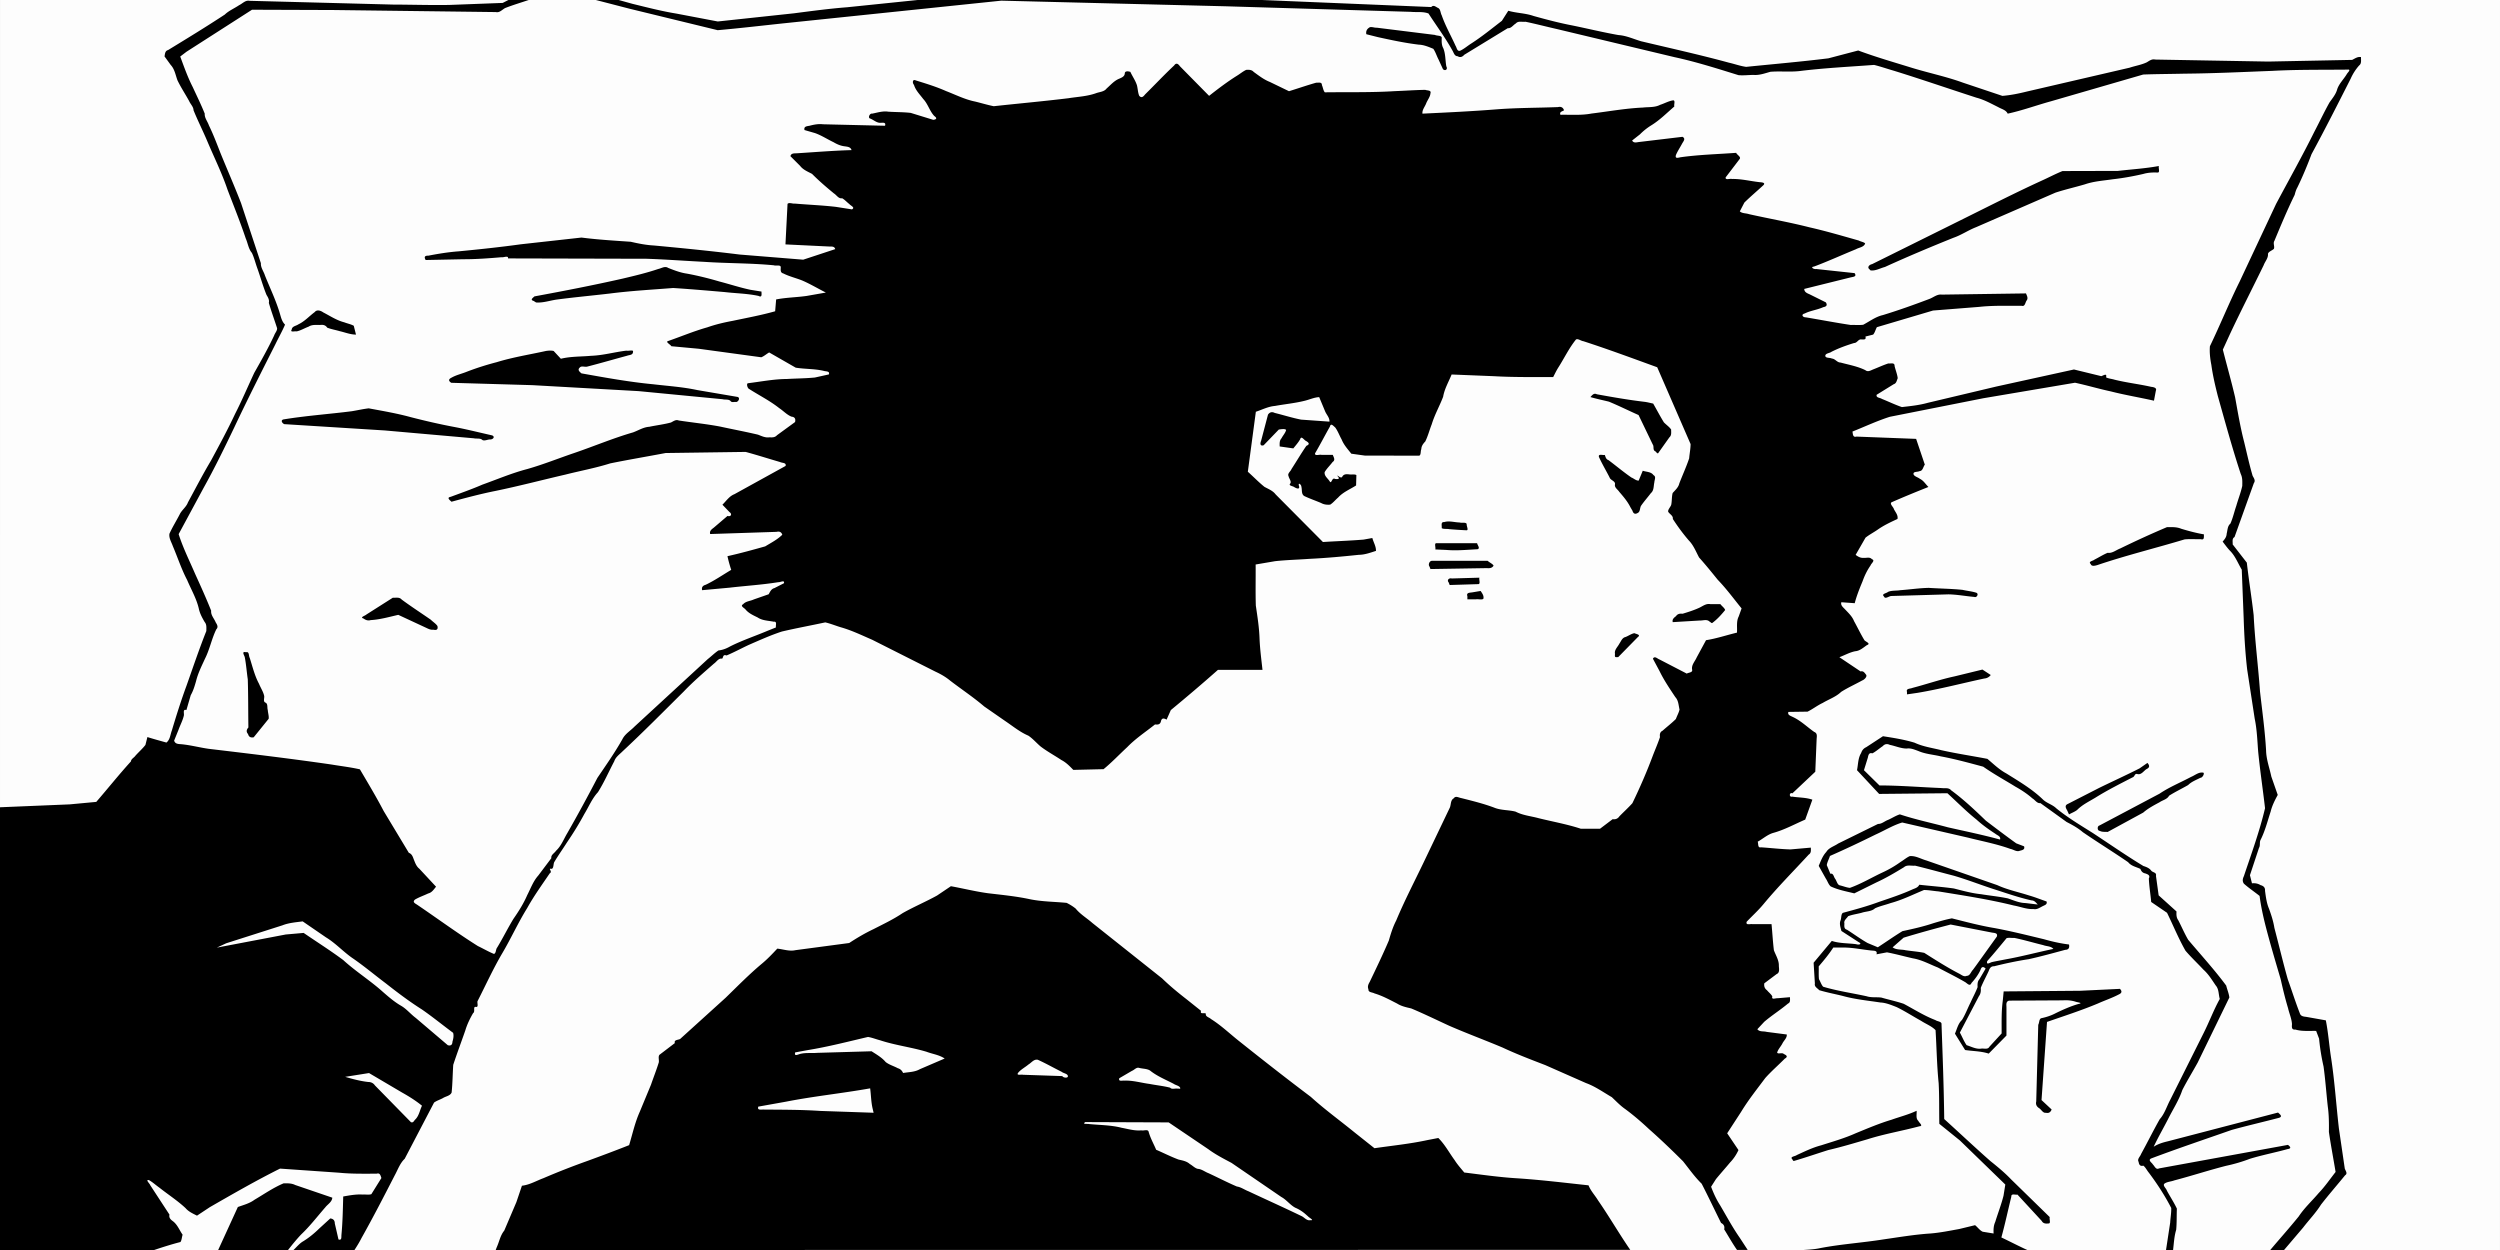 <?xml version="1.0" encoding="UTF-8" standalone="no"?>
<svg
   xmlns:dc="http://purl.org/dc/elements/1.1/"
   xmlns:cc="http://creativecommons.org/ns#"
   xmlns:rdf="http://www.w3.org/1999/02/22-rdf-syntax-ns#"
   xmlns:svg="http://www.w3.org/2000/svg"
   xmlns="http://www.w3.org/2000/svg"
   xmlns:sodipodi="http://sodipodi.sourceforge.net/DTD/sodipodi-0.dtd"
   xmlns:inkscape="http://www.inkscape.org/namespaces/inkscape"
   width="1000"
   height="500.015"
   version="1.1"
   id="svg6"
   sodipodi:docname="work_today_crop.svg"
   inkscape:version="0.92.3 (2405546, 2018-03-11)">
  <rect width="100%" height="100%" fill="#808080" stroke="none"/>
  <defs
     id="defs10" />
  <sodipodi:namedview
     pagecolor="#ffffff"
     bordercolor="#666666"
     borderopacity="1"
     objecttolerance="10"
     gridtolerance="10"
     guidetolerance="10"
     inkscape:pageopacity="0"
     inkscape:pageshadow="2"
     inkscape:window-width="1920"
     inkscape:window-height="1012"
     id="namedview8"
     showgrid="false"
     fit-margin-top="0"
     fit-margin-left="0"
     fit-margin-right="0"
     fit-margin-bottom="0"
     inkscape:zoom="0.39021494"
     inkscape:cx="138.69572"
     inkscape:cy="378.7217"
     inkscape:window-x="0"
     inkscape:window-y="0"
     inkscape:window-maximized="1"
     inkscape:current-layer="svg6" />
  <path
     d="M 0.011,0 3e-6,499.989 999.989,500 1000,0.01 Z"
     id="path2"
     inkscape:connector-curvature="0"
     style="fill:#fdfdfd;stroke-width:1.099" />
  <path
     d="m 203.361,0 -2.284,1.169 -21.304,0.805 C 172.212,2.103 164.644,1.85 157.08,1.827 L 99.805,0.324 c -1.642,-0.347 -2.803,1.123 -4.183,1.764 -1.869,1.28 -4.067,2.158 -5.694,3.73 -7.453,4.908 -15.076,9.559 -22.695,14.205 -1.231,0.33 -1.228,1.499 -1.418,2.544 l 2.473,3.412 c 1.591,1.693 1.909,4.032 2.697,6.134 1.363,2.856 3.146,5.526 4.674,8.311 0.521,1.239 1.739,2.29 1.752,3.665 1.693,4.172 3.76,8.25 5.518,12.422 2.73,6.45 5.848,12.744 8.094,19.388 2.473,6.469 5.07,12.895 7.274,19.463 0.844,1.919 1.081,4.169 2.462,5.797 0.948,1.993 1.451,4.221 2.228,6.303 1.239,3.492 2.227,7.096 3.628,10.518 0.611,0.984 1.193,1.973 0.921,3.174 0.982,3.388 2.221,6.739 3.302,10.11 0.11,1.016 -0.862,1.957 -1.181,2.942 -2.391,5.101 -5.159,10.006 -7.94,14.903 -2.578,5.496 -4.94,11.103 -7.708,16.511 -2.968,6.334 -6.292,12.473 -9.612,18.622 -3.263,5.47 -6.185,11.13 -9.223,16.728 -0.69,1.893 -2.469,3.032 -3.311,4.82 -1.33,2.572 -2.907,5.081 -4.082,7.693 -0.275,1.781 0.777,3.303 1.338,4.922 1.926,4.518 3.446,9.234 5.731,13.579 1.583,3.76 3.69,7.326 4.645,11.319 0.4,1.997 1.35,3.766 2.372,5.505 0.882,1.027 0.671,2.335 0.676,3.586 -2.864,7.184 -5.321,14.52 -7.907,21.806 -2.18,5.928 -4.084,11.949 -5.892,17.999 -0.643,1.653 -0.682,3.65 -2.166,4.826 -2.545,-0.715 -5.099,-1.401 -7.616,-2.199 l -0.791,3.149 c -1.165,1.512 -2.676,2.834 -3.974,4.273 -0.528,0.802 -1.759,1.319 -1.818,2.311 -4.787,5.255 -9.215,10.826 -13.868,16.199 L 27.903,321.747 0,322.908 v 177.081 l 61.657,0.011 c 3.472,-1.165 6.959,-2.276 10.509,-3.186 0.556,-0.715 0.542,-1.99 0.887,-2.911 -1.297,-1.845 -2.089,-4.1 -3.96,-5.474 -0.899,-0.652 -1.605,-1.39 -1.304,-2.575 l -7.673,-11.745 c -0.225,-0.715 -2.144,-2.355 -0.528,-2.063 1.476,0.806 2.8,2.069 4.217,3.051 3.447,2.734 7.176,5.13 10.399,8.133 1.228,1.444 2.941,2.196 4.597,3.03 l 5.123,-3.392 c 9.26,-5.324 18.526,-10.657 28.087,-15.426 l 23.673,1.645 c 4.98,0.506 9.984,0.385 14.983,0.389 1.341,-0.453 1.548,0.742 1.894,1.735 l -4.015,6.458 c -0.994,0.352 -2.353,0.053 -3.485,0.157 -2.627,-0.181 -5.2,0.321 -7.774,0.77 -0.141,5.147 -0.231,10.295 -0.715,15.423 -0.055,0.949 0.168,2.199 -1.178,1.764 L 133.922,489.383 c -0.013,-1.215 -0.609,-1.891 -1.818,-2.005 l -4.415,4.037 c -1.931,1.889 -4.004,3.601 -6.299,5.033 -1.572,0.879 -2.69,2.331 -3.979,3.551 h 24.378 c 1.022,-1.574 2.01,-3.169 2.854,-4.852 4.617,-8.223 8.93,-16.593 13.232,-24.976 1.253,-2.276 2.089,-4.839 4.007,-6.662 l 11.738,-22.466 c 1.015,-0.77 2.371,-1.162 3.514,-1.786 1.165,-0.77 2.913,-0.868 3.518,-2.254 0.381,-3.639 0.401,-7.387 0.644,-11.068 1.514,-4.613 3.243,-9.184 4.839,-13.78 0.719,-2.429 1.828,-4.683 3.089,-6.873 0.967,-0.621 -0.073,-2.506 0.964,-2.55 1.413,0.391 0.61,-1.433 0.82,-2.246 3.259,-6.379 6.222,-12.917 9.85,-19.1 3.529,-5.944 6.356,-12.271 10.011,-18.141 2.693,-4.865 5.954,-9.369 9.071,-13.964 1.262,-0.663 -1.051,-2.097 0.737,-1.739 0.857,-0.247 0.611,-1.911 1.033,-2.719 1.605,-2.69 3.441,-5.28 5.134,-7.931 2.49,-3.661 4.817,-7.42 6.909,-11.323 1.786,-2.915 3.084,-6.17 5.431,-8.7 2.484,-3.94 4.34,-8.25 6.523,-12.365 0.572,-1.739 2.124,-2.75 3.353,-4.001 8.346,-7.775 16.365,-15.888 24.462,-23.921 3.784,-3.966 7.953,-7.519 12.063,-11.139 1.069,-0.704 1.809,-2.27 3.257,-1.971 0.558,-0.464 0.201,-1.845 1.784,-1.284 2.986,-1.25 5.892,-2.834 8.849,-4.213 4.375,-1.902 8.739,-3.883 13.284,-5.365 5.749,-1.344 11.57,-2.415 17.347,-3.654 2.094,0.473 4.166,1.341 6.251,1.964 4.339,1.226 8.391,3.204 12.518,4.985 l 25.286,12.747 c 2.138,0.981 4.161,2.15 5.974,3.658 4.496,3.444 9.237,6.585 13.541,10.27 l 8.412,5.837 c 3.034,2.041 5.87,4.411 9.26,5.853 1.803,1.204 3.243,2.927 4.903,4.331 2.614,1.997 5.555,3.573 8.296,5.402 1.869,0.959 3.329,2.451 4.771,3.957 l 12.105,-0.29 c 3.339,-2.732 6.299,-5.881 9.465,-8.808 3.34,-3.463 7.387,-6.101 11.13,-9.091 1.143,0.176 2.086,0.015 2.361,-1.26 0.313,-1.398 1.209,-1.264 2.261,-0.651 l 1.693,-3.826 c 6.369,-5.257 12.664,-10.601 18.842,-16.079 h 17.825 c -0.446,-4.098 -0.997,-8.19 -1.172,-12.312 -0.135,-4.507 -0.843,-8.952 -1.495,-13.404 -0.174,-5.467 -0.025,-10.958 -0.075,-16.434 l 7.801,-1.33 c 4.507,-0.492 9.058,-0.587 13.584,-0.923 6.671,-0.316 13.317,-0.928 19.957,-1.627 2.366,-0.014 4.562,-0.866 6.789,-1.559 0.066,-1.812 -1.004,-3.433 -1.451,-5.156 l -3.487,0.631 c -5.411,0.453 -10.853,0.624 -16.277,0.971 l -18.916,-19.042 c -1.126,-1.501 -2.891,-2.144 -4.476,-3.023 -2.322,-1.869 -4.414,-4.056 -6.647,-6.046 l 3.208,-23.991 c 2.531,-0.831 4.945,-2.108 7.635,-2.327 3.897,-0.711 7.871,-1.082 11.714,-2.025 2.004,-0.446 3.935,-1.416 5.991,-1.498 l 2.341,5.617 c 0.555,1.402 1.889,2.605 1.754,4.183 l -11.347,-0.807 c -3.549,-0.699 -7.029,-1.819 -10.551,-2.679 -1.095,-0.568 -1.982,-0.31 -2.682,0.685 l -2.748,10.446 c -0.44,1.077 -0.457,2.262 1.011,1.809 l 6.066,-6.291 c 0.78,-0.102 2.557,-0.433 2.924,0.178 -0.286,1.194 -1.275,2.192 -1.834,3.311 -0.865,0.916 -0.769,2.104 -0.739,3.276 l 5.456,0.773 c 0.953,-1.203 2.001,-2.338 2.744,-3.69 0.462,-1.517 1.508,0.341 2.309,0.709 1.187,0.676 1.665,1.337 0.171,1.957 -2.082,3.007 -3.952,6.211 -5.954,9.292 -0.341,0.941 -1.715,1.778 -1.183,2.807 0.159,0.956 1.183,1.994 0.756,2.894 -1.027,0.981 0.956,1.047 1.557,1.534 0.821,0.508 2.345,1.116 1.858,-0.487 -0.47,-1.649 0.945,-0.594 0.973,0.358 0.336,1.253 -0.106,2.898 1.147,3.687 2.174,1.042 4.507,1.838 6.744,2.787 1.123,0.642 2.349,0.748 3.617,0.655 1.147,-0.693 2.085,-1.911 3.152,-2.807 1.968,-2.204 4.769,-3.302 7.216,-4.868 l 0.118,-4.142 c -0.572,-0.443 -1.95,-0.129 -2.83,-0.281 -1.027,-0.108 -2.05,-0.203 -2.721,0.739 -0.48,1.424 -2.214,-0.813 -2.031,-0.11 1.167,1.225 0.343,1.341 -0.956,1.189 -1.253,-0.796 -1.376,2.155 -2.089,1.037 -0.728,-1.246 -2.309,-2.184 -2.056,-3.778 0.832,-1.429 2.166,-2.686 3.188,-4.05 1.185,-0.755 0.443,-1.825 0.055,-2.836 h -4.47 c -0.813,-0.264 -2.764,0.61 -2.631,-0.601 2.067,-3.511 3.924,-7.14 5.932,-10.682 0.429,-1.594 1.319,-0.35 2.111,0.281 1.085,1.429 1.686,3.221 2.583,4.79 0.865,2.19 2.444,3.921 3.892,5.738 l 5.354,0.748 21.752,0.05 c 0.842,-0.203 0.521,-1.838 0.894,-2.62 0.033,-1.261 0.75,-2.193 1.583,-3.067 1.074,-2.177 1.693,-4.613 2.589,-6.89 1.151,-3.804 3.135,-7.284 4.548,-10.975 0.55,-3.188 2.199,-5.98 3.406,-8.926 l 16.85,0.678 c 7.915,0.458 15.83,0.332 23.764,0.356 0.688,-1.319 1.319,-2.687 2.138,-3.951 2.331,-3.676 4.223,-7.649 6.961,-11.048 0.763,-0.534 2.019,0.542 2.979,0.651 9.935,3.218 19.721,6.86 29.538,10.421 l 13.352,30.722 c -0.011,1.88 -0.412,3.819 -0.572,5.722 -1.132,3.386 -2.655,6.668 -3.938,10.015 -0.363,1.607 -1.614,2.66 -2.66,3.841 -0.416,1.484 -0.25,3.188 -0.583,4.73 -0.299,0.921 -1.432,1.946 -1.196,2.803 0.602,0.949 2.059,1.57 1.836,2.836 1.944,3.012 4.062,5.892 6.402,8.607 1.896,1.928 2.847,4.474 4.107,6.819 2.577,2.874 5.019,5.885 7.448,8.896 3.467,3.582 6.409,7.616 9.553,11.477 l -1.138,3.192 c -1.038,2.019 -0.557,4.309 -0.704,6.488 -4.13,0.989 -8.177,2.374 -12.38,3.027 l -3.727,6.877 c -0.678,1.583 -2.133,2.968 -1.853,4.801 0.381,1.321 -1.319,1.185 -2.124,1.687 l -10.815,-5.604 c -0.941,-0.323 -2.039,-1.658 -2.726,-0.343 l 2.647,4.942 c 1.786,3.675 4.081,7.046 6.339,10.439 1.253,1.358 1.251,3.232 1.658,4.947 -0.279,1.277 -1.007,2.512 -1.455,3.773 -1.638,1.653 -3.562,3.1 -5.307,4.674 -1.084,0.525 -1.209,1.495 -1.063,2.581 -0.873,2.627 -2.023,5.2 -3.003,7.805 -2.381,6.334 -5.082,12.536 -8.03,18.625 -1.629,1.82 -3.479,3.488 -5.192,5.249 -0.655,0.962 -1.567,1.321 -2.704,1.147 l -5.041,3.815 h -7.702 c -5.501,-1.814 -11.224,-2.814 -16.837,-4.208 -3.091,-0.846 -6.372,-1.123 -9.234,-2.622 -2.814,-0.737 -5.881,-0.476 -8.607,-1.624 -4.278,-1.601 -8.71,-2.684 -13.131,-3.804 -1.042,-0.152 -2.251,-1.041 -3.005,0.095 -1.311,0.72 -1.055,2.424 -1.539,3.658 l -10.649,22.27 c -3.666,7.637 -7.582,15.157 -10.845,22.98 -1.314,2.539 -2.155,5.255 -2.94,7.992 -2.381,5.584 -5.029,11.07 -7.651,16.55 -0.547,0.927 -0.956,1.871 -0.498,2.926 -0.108,1.335 1.546,1.159 2.407,1.662 3.188,0.943 6.09,2.55 9.042,4.045 1.722,1.097 3.697,1.508 5.657,1.962 5.103,2.136 10.094,4.58 15.124,6.896 7.061,3.076 14.295,5.749 21.392,8.739 5.592,2.622 11.358,4.823 17.116,7.035 l 16.27,7.178 c 3.722,1.352 6.943,3.679 10.347,5.65 1.759,1.653 3.422,3.433 5.431,4.809 3.302,2.448 6.414,5.121 9.41,7.934 4.696,4.14 9.212,8.47 13.64,12.895 2.418,3.038 4.663,6.248 7.457,8.979 2.671,5.17 5.156,10.465 7.758,15.683 1.059,0.552 1.519,1.319 1.253,2.579 1.707,2.742 3.273,5.577 5.125,8.223 h 4.271 l -3.149,-4.835 c -2.918,-4.173 -5.31,-8.669 -7.893,-13.052 -1.495,-2.317 -2.625,-4.815 -3.595,-7.391 l 1.946,-3.056 c 1.836,-2.236 3.797,-4.419 5.654,-6.662 1.404,-1.457 2.506,-3.118 3.353,-4.953 l -4.518,-6.711 5.604,-8.625 c 2.88,-4.74 6.347,-9.069 9.655,-13.51 2.433,-2.715 5.215,-5.125 7.783,-7.72 1.344,-0.767 0.784,-1.336 -0.365,-1.845 -0.677,-0.761 -2.372,0.207 -2.69,-0.599 0.369,-1.278 1.429,-2.357 2.067,-3.557 0.564,-1.231 1.933,-2.229 1.784,-3.667 l -8.036,-1.037 c -1.242,-0.361 -2.886,0.088 -3.733,-1.07 l 2.748,-2.96 c 3.027,-2.592 6.451,-4.727 9.503,-7.299 1.095,-0.473 0.769,-1.596 0.802,-2.555 l -4.964,0.423 c -0.844,-0.08 -2.531,0.756 -2.095,-0.717 -0.469,-0.923 -1.465,-1.638 -2.136,-2.48 -0.949,-0.693 -1.264,-1.638 -1.072,-2.778 l 4.934,-3.697 c 1.308,-0.542 0.943,-2.111 0.879,-3.251 0.09,-2.28 -1.228,-4.214 -1.986,-6.285 -0.42,-3.45 -0.607,-6.956 -0.939,-10.428 h -7.673 c -0.916,-0.165 -2.726,0.569 -2.276,-0.962 2.226,-2.334 4.626,-4.507 6.69,-6.988 5.727,-6.915 12.07,-13.276 18.141,-19.882 1.041,-0.627 0.857,-1.737 0.838,-2.781 l -8.139,0.721 c -3.942,-0.108 -7.885,-0.59 -11.828,-0.844 -1.382,0.313 -0.94,-1.41 -1.291,-2.248 2.108,-1.158 3.949,-2.887 6.296,-3.536 4.447,-1.233 8.498,-3.479 12.717,-5.301 l 2.856,-7.968 c -2.586,-0.916 -5.393,-0.796 -8.082,-1.226 -1.306,0.388 -1.187,-1.88 0.092,-1.314 l 9.159,-8.637 0.541,-13.192 c 0.115,-1.123 0.277,-2.268 -0.992,-2.739 -2.86,-2.01 -5.393,-4.54 -8.601,-5.999 -0.888,-0.473 -2.126,-0.731 -1.712,-1.996 l 7.68,-0.11 c 2.051,-0.998 3.927,-2.495 6.031,-3.474 2.462,-1.473 5.291,-2.411 7.387,-4.425 2.688,-1.717 5.65,-3.026 8.447,-4.584 0.818,-0.286 1.999,-1.442 1.591,-2.226 -0.605,-0.744 -1.11,-1.704 -2.226,-1.363 l -8.504,-5.702 c 2.115,-0.791 4.111,-1.946 6.341,-2.39 1.851,-0.143 3.184,-1.429 4.654,-2.426 1.691,-0.62 -0.264,-1.277 -0.942,-1.922 -1.514,-2.459 -2.77,-5.145 -4.185,-7.688 -0.777,-1.981 -2.369,-3.379 -3.778,-4.908 -0.754,-0.761 -1.636,-1.473 -1.316,-2.656 l 5.359,0.387 c 0.78,-3.008 1.935,-5.883 3.129,-8.747 0.796,-2.237 1.812,-4.361 3.177,-6.31 0.273,-0.866 2.031,-2.067 0.579,-2.544 -0.916,-1.025 -2.205,-0.412 -3.375,-0.545 -1.218,0.107 -2.199,-0.497 -3.147,-1.183 l 3.957,-6.886 c 1.451,-1.152 3.168,-2.053 4.721,-3.109 2.504,-1.789 5.281,-3.084 8.062,-4.372 0.324,-1.517 -0.799,-2.653 -1.421,-3.92 -0.215,-0.898 -1.806,-2.078 -0.964,-2.748 4.87,-2.141 9.815,-4.162 14.766,-6.13 -1.132,-1.099 -1.957,-2.572 -3.424,-3.259 -0.772,-0.646 -2.214,-0.912 -2.539,-1.814 -0.231,-1.224 1.621,-0.824 2.394,-1.266 1.347,-0.046 1.429,-1.709 2.124,-2.594 l -3.478,-10.306 -23.866,-0.912 c -1.479,0.423 -1.401,-0.956 -1.599,-2.016 4.982,-1.977 9.839,-4.281 14.955,-5.903 l 37.42,-7.425 36.64,-6.2 c 4.757,1.02 9.481,2.432 14.261,3.457 5.716,1.47 11.565,2.425 17.327,3.73 l 0.75,-3.998 c 0.522,-1.18 -1.016,-1.457 -1.861,-1.543 -4.861,-1.104 -9.832,-1.654 -14.669,-2.86 -1.088,-0.352 -2.517,-0.433 -3.388,-0.953 0.454,-1.731 -0.909,-0.819 -1.894,-0.457 l -10.941,-2.673 -31.038,6.816 -27.433,6.514 c -3.386,0.954 -6.874,1.306 -10.355,1.709 -2.693,-0.91 -5.334,-2.207 -8.006,-3.265 -0.737,-0.528 -2.451,-0.422 -2.086,-1.669 l 6.819,-4.219 c 1.105,-0.328 1.198,-1.49 1.602,-2.399 -0.2,-1.616 -0.875,-3.257 -1.259,-4.881 0.059,-1.528 -1.528,-0.89 -2.534,-1.014 -2.091,0.682 -4.125,1.653 -6.195,2.446 -0.992,0.442 -1.985,1.022 -2.971,0.231 -3.127,-1.547 -6.574,-2.138 -9.916,-3.045 -1.42,-0.001 -2.105,-1.513 -3.478,-1.597 -0.791,-0.44 -2.569,-0.081 -2.616,-1.097 0.041,-1.039 1.737,-1.016 2.473,-1.608 2.898,-1.469 5.943,-2.559 9.044,-3.51 1.165,0.008 1.618,-1.426 2.671,-1.442 1.016,0.015 2.313,0.312 1.858,-1.143 l 3.081,-0.775 c 0.704,-0.75 0.965,-2.031 1.506,-2.976 l 22.456,-6.655 18.495,-1.464 c 5.606,-0.616 11.268,-0.388 16.907,-0.44 1.372,0.44 1.446,-1.132 1.968,-2.014 0.819,-0.95 0.204,-1.944 -0.187,-2.931 l -33.688,0.481 c -1.842,-0.253 -3.3,1.11 -4.947,1.73 -6.136,2.32 -12.32,4.536 -18.596,6.453 -2.907,0.655 -5.288,2.502 -7.88,3.873 -1.598,0.206 -3.298,0.031 -4.947,0.092 -6.009,-0.897 -11.993,-2.056 -17.995,-3.053 -1.286,0.022 -2.026,-1.173 -0.462,-1.541 2.331,-1.176 5.046,-1.44 7.433,-2.539 1.25,-0.213 1.748,-0.778 1.022,-1.917 l -6.514,-3.235 c -1.03,-0.44 -2.082,-0.861 -2.124,-2.14 l 18.675,-4.639 c 1.116,-0.214 2.407,-0.334 1.466,-1.679 l -15.357,-1.647 c -0.882,0.212 -2.577,-0.77 -0.876,-0.978 5.668,-2.124 11.182,-4.65 16.786,-6.937 1.253,-0.719 3.087,-0.77 3.669,-2.261 -0.308,-0.577 -1.803,-0.763 -2.542,-1.209 -6.576,-1.862 -13.145,-3.8 -19.817,-5.31 -7.97,-2.036 -16.078,-3.443 -24.101,-5.247 -1.195,-0.424 -2.721,-0.233 -3.669,-1.115 l 1.823,-3.523 c 2.438,-2.393 5.09,-4.621 7.612,-6.95 1.03,-1.066 -0.772,-1.137 -1.572,-1.209 -3.666,-0.403 -7.294,-1.357 -10.995,-1.271 -0.807,-0.253 -2.721,0.605 -2.548,-0.627 l 5.603,-7.348 c 0.686,-0.852 -1.036,-1.652 -1.394,-2.482 -7.383,0.539 -14.808,0.73 -22.143,1.75 -1.055,0.187 -2.407,0.728 -1.937,-0.885 0.675,-1.616 1.729,-3.133 2.548,-4.71 0.577,-0.932 1.37,-1.894 0.06,-2.566 l -17.384,2.078 c -1.033,0.136 -2.15,0.517 -2.748,-0.605 l 3.137,-2.467 c 1.349,-1.365 2.839,-2.55 4.472,-3.568 3.428,-2.091 6.244,-4.967 9.274,-7.569 -0.242,-0.737 0.521,-2.484 -0.484,-2.458 -1.792,0.264 -3.452,1.242 -5.192,1.792 -2.147,1.125 -4.606,0.827 -6.941,1.095 -6.91,0.313 -13.726,1.561 -20.582,2.401 -4.082,0.778 -8.239,0.407 -12.367,0.489 -0.532,-1.308 0.945,-1.363 1.435,-1.806 -0.398,-1.196 -1.248,-1.556 -2.444,-1.271 -7.997,0.308 -16.01,0.269 -23.993,0.857 -10.048,0.809 -20.117,1.286 -30.187,1.764 -0.165,-1.512 0.939,-2.704 1.464,-4.043 0.519,-1.374 1.613,-2.609 1.737,-4.075 0.429,-1.341 -1.237,-1.048 -2.07,-1.402 -4.053,0.074 -8.135,0.363 -12.185,0.517 -9.318,0.583 -18.655,0.357 -27.985,0.473 -0.629,-0.616 -0.741,-1.961 -1.172,-2.856 0.008,-1.416 -1.344,-0.923 -2.291,-0.998 -3.65,1.028 -7.26,2.291 -10.883,3.408 l -7.662,-3.708 c -2.391,-0.937 -4.397,-2.515 -6.458,-4.008 -0.798,-0.895 -1.884,-0.895 -2.996,-0.818 -1.303,0.589 -2.476,1.612 -3.73,2.363 -3.877,2.434 -7.516,5.203 -11.114,8.028 L 471.989,26.522 c -0.732,-1.006 -1.486,-1.563 -2.331,-0.335 -3.986,3.738 -7.731,7.739 -11.624,11.579 -0.696,0.884 -1.41,1.61 -2.334,0.563 -0.545,-1.235 -0.569,-2.825 -0.919,-4.193 -0.589,-1.894 -1.803,-3.573 -2.633,-5.382 -0.64,-0.22 -2.243,-0.547 -2.232,0.667 -0.129,1.173 -1.137,1.558 -2.083,1.999 -2.103,0.791 -3.542,2.536 -5.192,3.979 -1.011,1.343 -2.781,1.337 -4.24,1.883 -3.553,1.275 -7.348,1.418 -11.048,2.01 -9.932,1.216 -19.903,2.105 -29.85,3.192 -2.517,-0.502 -5.013,-1.275 -7.521,-1.88 -4.048,-0.811 -7.736,-2.709 -11.565,-4.177 -3.921,-1.748 -8.023,-2.993 -12.114,-4.265 -1.326,-0.649 -1.424,1.022 -0.707,1.792 0.66,2.216 2.349,3.826 3.69,5.639 1.9,1.985 2.547,4.829 4.425,6.805 1.167,0.842 0.989,1.343 -0.392,1.541 l -9.025,-2.781 c -2.959,-0.339 -5.985,-0.291 -8.968,-0.484 -2.203,-0.347 -4.318,0.366 -6.458,0.784 -0.97,-0.231 -1.816,1.698 -0.82,1.949 1.387,0.525 2.598,1.774 4.125,1.724 1.036,-0.033 2.293,-0.286 1.84,1.172 l -24.82,-0.59 c -1.851,-0.22 -3.644,0.135 -5.427,0.605 -1.104,0.182 -2.324,0.268 -1.964,1.704 l 4.213,1.22 c 2.591,0.912 4.925,2.469 7.411,3.643 1.429,0.854 2.935,1.495 4.606,1.662 1.094,0.162 2.225,0.272 2.581,1.495 -7.308,0.207 -14.599,0.813 -21.896,1.273 -1.055,0.048 -2.227,-0.102 -2.555,1.154 l 3.881,3.881 c 1.209,1.587 3.069,2.292 4.773,3.208 2.768,2.778 5.736,5.334 8.767,7.819 1.077,0.66 1.833,2.194 3.251,1.919 1.044,0.543 1.906,1.581 2.88,2.314 0.563,0.707 2.476,1.36 1.07,2.144 l -6.413,-1.007 c -5.467,-0.634 -10.984,-0.846 -16.47,-1.316 -0.927,0.13 -2.199,-0.569 -2.891,0.11 l -0.831,16.217 17.391,0.842 c 1.014,0.055 2.204,-0.189 2.517,1.052 l -12.801,4.219 -25.466,-2.059 c -11.376,-1.414 -22.784,-2.548 -34.199,-3.613 -3.158,-0.163 -6.248,-0.781 -9.322,-1.492 -6.583,-0.455 -13.17,-0.839 -19.718,-1.685 l -24.266,2.693 c -8.269,1.143 -16.566,2.018 -24.877,2.819 -4.075,0.297 -8.1,0.956 -12.108,1.735 -1.413,-0.05 -1.789,0.517 -1.066,1.735 l 15.088,-0.308 c 5.092,0.011 10.164,-0.372 15.233,-0.805 0.839,0.198 2.823,-0.85 2.627,0.473 l 55.388,0.14 c 7.726,0.264 15.441,0.846 23.162,1.235 9.241,0.631 18.523,0.481 27.746,1.374 0.843,0.325 2.739,-0.313 2.792,0.737 -0.015,1.037 -0.269,2.204 1.009,2.521 2.361,1.196 5,1.814 7.47,2.785 3.287,1.394 6.376,3.278 9.569,4.863 l -7.695,1.354 c -4.049,0.579 -8.166,0.613 -12.202,1.402 l -0.396,4.732 c -5.584,1.581 -11.294,2.627 -16.969,3.826 -3.432,0.641 -6.827,1.429 -10.125,2.589 -5.378,1.517 -10.529,3.689 -15.802,5.518 -1.069,0.341 1.063,1.401 1.379,2.052 l 10.949,1.009 25.009,3.41 c 1.099,-0.398 2.097,-1.337 3.163,-1.935 l 10.626,6.093 c 3.679,0.594 7.521,0.416 11.182,1.273 0.901,0.304 2.535,0.013 2.084,1.421 l -5.582,1.239 c -3.705,0.374 -7.464,0.366 -11.189,0.59 -5.211,0.029 -10.329,1.048 -15.482,1.687 -0.919,-0.011 -0.33,2.095 0.396,2.334 3.995,2.554 8.274,4.69 11.998,7.643 1.665,1.095 3.065,2.682 4.927,3.41 1.335,0.125 1.693,0.918 1.396,2.155 l -7.227,5.271 c -0.788,0.904 -1.869,0.91 -2.979,0.827 -1.652,0.264 -3.12,-0.48 -4.617,-1.055 -5.024,-1.187 -10.118,-2.144 -15.17,-3.243 -5.474,-1.033 -11.034,-1.588 -16.544,-2.429 -1.162,-0.486 -2.1,0.321 -3.096,0.807 -2.836,0.766 -5.82,1.114 -8.713,1.718 -2.333,0.152 -4.303,1.451 -6.442,2.235 -7.946,2.301 -15.575,5.524 -23.393,8.197 -6.321,2.138 -12.521,4.645 -18.941,6.472 -6.134,1.599 -11.974,4.1 -17.934,6.226 -4.158,1.803 -8.438,3.304 -12.686,4.881 -1.728,0.308 -0.418,1.281 0.319,1.964 5.822,-1.574 11.646,-3.133 17.563,-4.316 9.393,-1.935 18.668,-4.381 28.01,-6.541 5.971,-1.514 12.05,-2.627 17.93,-4.485 7.365,-1.498 14.771,-2.739 22.149,-4.14 l 32.006,-0.446 c 4.613,1.247 9.192,2.72 13.793,4.054 0.844,0.433 2.594,0.192 2.183,1.561 l -20.48,11.301 c -2.06,0.794 -3.252,2.719 -4.782,4.202 l 2.834,2.957 c 1.176,0.8 0.541,1.994 -0.791,1.525 l -5.477,4.681 c -0.879,0.675 -1.822,1.319 -1.466,2.564 l 26.526,-0.868 c 1.121,-0.261 1.952,0.015 2.32,1.154 -1.988,1.957 -4.474,3.214 -6.834,4.652 -4.991,1.402 -10.019,2.796 -15.093,3.92 a 52.261,52.261 0 0 0 1.509,5.479 c -3.401,2.008 -6.656,4.28 -10.234,5.974 -1.132,0.31 -1.696,0.971 -1.407,2.155 l 10.968,-1.005 c 6.501,-0.756 13.049,-1.154 19.51,-2.196 0.791,0.092 2.611,-1.022 2.25,0.421 l -3.815,1.946 c -1.24,0.319 -1.732,1.429 -2.28,2.458 l -5.938,2.07 c -1.407,0.674 -3.221,0.698 -4.285,1.915 -1.368,0.759 0.484,1.455 1.005,2.177 1.273,1.497 3.054,2.265 4.775,3.115 1.917,1.299 4.273,1.262 6.467,1.715 1.436,-0.211 0.682,1.433 0.865,2.282 l -3.469,1.392 c -4.945,2.089 -10.061,3.789 -14.86,6.203 -1.453,0.835 -2.987,1.437 -4.663,1.61 -1.504,0.995 -2.841,2.342 -4.282,3.467 l -29.294,26.984 c -1.614,1.684 -3.79,2.91 -4.846,5.05 -3.019,5.354 -6.557,10.38 -9.999,15.465 -3.884,7.457 -7.895,14.854 -12.072,22.151 -1.42,2.385 -2.402,5.079 -4.476,7.003 -0.633,0.986 -2.118,1.647 -1.88,2.965 l -5.249,6.974 c -2.021,2.261 -3.014,5.151 -4.397,7.809 -1.458,3.375 -3.412,6.479 -5.514,9.487 -2.282,3.756 -4.228,7.717 -6.508,11.48 -0.613,0.71 -0.4,2.35 -1.311,2.548 -2.172,-0.886 -4.262,-2.118 -6.402,-3.137 -8.214,-5.167 -16.034,-10.923 -24.06,-16.369 -0.884,-0.634 -2.353,-1.145 -1.091,-2.232 1.619,-0.972 3.538,-1.603 5.271,-2.444 1.477,-0.333 2.235,-1.616 3.144,-2.699 l -6.699,-7.2 c -1.231,-0.972 -1.69,-2.44 -2.261,-3.839 -0.376,-1.063 -0.77,-2.113 -1.924,-2.51 L 153.477,324.425 c -2.964,-5.679 -6.268,-11.167 -9.513,-16.687 -3.723,-0.852 -7.524,-1.284 -11.288,-1.917 -16.374,-2.382 -32.807,-4.342 -49.238,-6.299 -3.73,-0.53 -7.382,-1.534 -11.147,-1.855 -1.141,-0.068 -2.273,-0.151 -2.636,-1.421 l 1.754,-4.339 c 0.685,-1.924 1.715,-3.786 2.149,-5.763 0.121,-0.923 -0.506,-2.594 1.003,-2.129 l 1.73,-5.929 c 1.004,-1.753 1.574,-3.686 2.13,-5.623 0.765,-3.162 2.235,-6.046 3.582,-8.999 1.902,-3.753 2.667,-7.973 4.518,-11.738 0.905,-0.927 0.339,-1.851 -0.239,-2.776 -0.613,-1.55 -2.023,-2.904 -1.814,-4.654 -1.979,-4.989 -4.227,-9.93 -6.458,-14.834 -2.256,-5.24 -4.83,-10.359 -6.552,-15.811 l 9.894,-18.334 c 4.43,-7.946 8.417,-16.121 12.345,-24.324 5.272,-11.183 10.864,-22.21 16.434,-33.247 1.264,-2.63 2.778,-5.285 3.884,-7.9 -1.121,-1.077 -1.52,-2.533 -1.939,-3.979 -1.539,-5.412 -4.019,-10.476 -6.104,-15.687 -0.506,-1.638 -1.726,-3.136 -1.619,-4.897 L 96.425,81.262 C 93.795,74.464 90.862,67.778 88.114,61.035 86.683,57.364 85.285,53.683 83.558,50.137 83.035,48.571 81.77,47.169 81.893,45.463 80.466,41.883 78.727,38.372 77.107,34.852 75.088,30.917 73.628,26.75 72.09,22.611 l 2.503,-1.911 26.213,-16.809 32.578,0.118 64.971,0.82 c 1.495,0.352 2.502,-0.976 3.71,-1.613 3.067,-1.209 6.266,-2.15 9.419,-3.217 z m 34.977,0 13.437,3.478 35.304,8.599 c 8.651,-0.767 17.316,-1.779 25.965,-2.704 l 87.482,-9.107 89.78,2.25 74.035,2.221 c 2.353,0.235 4.82,-0.198 7.064,0.664 3.159,4.909 6.677,9.599 9.513,14.709 0.605,0.928 0.799,2.345 2.144,2.381 1.042,0.641 1.894,0.273 2.654,-0.583 l 17.393,-10.632 c 1.355,0.139 2.148,-1.272 3.228,-1.891 0.967,-1.143 2.565,-0.491 3.863,-0.689 4.205,0.879 8.391,1.979 12.587,2.929 l 47.113,11.259 c 8.637,1.869 17.057,4.562 25.491,7.173 2.005,0.2 4.075,-0.093 6.107,-0.086 2.333,0.173 4.507,-0.676 6.724,-1.266 4.081,-0.319 8.24,0.204 12.32,-0.372 9.668,-1.161 19.395,-1.646 29.102,-2.368 2.687,0.662 5.343,1.597 8.017,2.363 11.024,3.424 21.942,7.186 32.924,10.748 3.085,0.798 5.854,2.361 8.689,3.764 1.338,0.791 3.087,1.099 3.807,2.622 5.837,-1.264 11.452,-3.336 17.204,-4.922 l 36.991,-10.727 c 5.404,-0.206 10.839,-0.214 16.255,-0.343 11.815,-0.103 23.617,-0.668 35.423,-1.127 9.989,-0.541 19.993,-0.398 29.992,-0.498 1.784,-0.2 0.08,1.156 -0.3,1.924 -1.209,1.964 -2.954,3.645 -3.73,5.841 -0.531,2.056 -1.904,3.663 -3.104,5.361 -2.166,3.854 -4.05,7.88 -6.107,11.8 -4.837,9.745 -10.174,19.238 -15.285,28.829 l -14.54,30.983 c -4.227,8.523 -7.792,17.347 -11.916,25.919 -0.198,2.477 0.101,5.013 0.579,7.464 0.568,4.199 1.537,8.316 2.579,12.419 2.946,10.443 5.788,20.926 9.19,31.233 0.728,1.495 0.618,3.124 0.597,4.738 -0.583,2.684 -1.627,5.299 -2.385,7.957 -0.824,2.357 -1.352,4.872 -2.366,7.128 -1.205,1.011 -1.112,2.638 -1.49,4.041 -0.041,1.286 -0.788,2.237 -1.616,3.149 0.923,1.22 1.82,2.462 2.864,3.586 2.183,2.138 3.24,5.061 4.786,7.643 l 0.766,19.425 c 0.22,6.844 0.616,13.677 1.396,20.48 l 3.016,19.702 c 0.904,4.309 1.042,8.71 1.383,13.086 0.737,7.596 1.887,15.156 2.753,22.736 -2.179,9.254 -5.458,18.187 -8.465,27.19 -0.489,1.022 -0.687,2.031 0.022,3.001 1.95,1.741 4.204,3.243 6.269,4.892 0.514,4.056 1.396,8.041 2.392,12.002 1.841,7.132 3.939,14.2 6.026,21.265 0.875,3.903 1.803,7.792 2.963,11.622 0.475,2.144 1.454,4.214 1.57,6.407 -0.082,1.151 -0.189,2.32 1.327,2.151 2.719,0.798 5.549,0.481 8.341,0.55 l 1.172,3.089 c 0.356,3.751 0.954,7.461 1.789,11.136 0.734,5.277 1.096,10.61 1.685,15.91 0.478,3.408 0.506,6.838 0.455,10.27 0.773,5.348 1.803,10.674 2.676,16.012 -2.213,2.821 -4.236,5.801 -6.724,8.393 -2.66,3.135 -5.738,5.941 -8.014,9.38 -3.694,4.573 -7.623,8.955 -11.407,13.455 h 5.516 l 7.635,-8.975 c 2.36,-3.081 5.094,-5.894 7.159,-9.187 3.098,-3.99 6.436,-7.805 9.628,-11.73 1.171,-0.726 0.174,-1.776 -0.124,-2.723 l -2.341,-15.978 c -1.086,-9.379 -1.686,-18.82 -3.113,-28.159 -0.794,-5.029 -1.119,-10.129 -2.124,-15.122 l -7.805,-1.387 c -1.108,-0.132 -2.239,-0.22 -2.605,-1.466 -1.746,-4.461 -3.184,-9.069 -4.812,-13.587 -1.924,-6.809 -3.547,-13.708 -5.354,-20.551 -0.414,-2.62 -1.231,-5.13 -2.133,-7.618 -0.989,-2.293 -1.271,-4.758 -1.613,-7.208 0.115,-1.299 -0.605,-1.968 -1.806,-2.276 -1.047,-0.66 -2.196,-0.835 -3.412,-0.717 l -0.816,-3.248 3.613,-10.896 c 0.597,-0.963 0.173,-2.114 0.575,-3.091 1.863,-3.634 2.836,-7.607 4.103,-11.468 0.572,-2.369 1.668,-4.524 2.83,-6.651 l -2.555,-7.321 c -0.741,-3.507 -2.048,-6.921 -2.108,-10.536 -0.451,-7.86 -1.539,-15.658 -2.424,-23.476 -0.72,-10.201 -2.048,-20.355 -2.542,-30.571 -0.798,-7.014 -1.935,-13.989 -2.735,-21.004 l -5.666,-7.299 c 0.088,-1.044 -0.365,-2.315 0.741,-2.94 l 7.739,-21.585 c 0.759,-1.036 -0.002,-1.973 -0.498,-2.926 -1.3,-4.413 -2.282,-8.944 -3.364,-13.426 -1.539,-5.911 -2.539,-11.933 -3.633,-17.936 -1.484,-6.4 -3.301,-12.728 -4.914,-19.1 l 2.825,-6.178 c 4.355,-9.275 9.033,-18.396 13.518,-27.609 0.546,-1.512 1.883,-2.836 1.704,-4.518 0.237,-0.954 1.652,-1.297 2.361,-2.005 0.416,-0.912 -0.414,-2.243 0.209,-3.188 2.583,-6.189 5.156,-12.384 8.113,-18.407 0.253,-0.989 0.53,-1.999 1.07,-2.937 2.113,-4.353 3.968,-8.816 5.677,-13.342 5.403,-9.96 10.52,-20.071 15.647,-30.176 0.854,-1.939 1.986,-3.701 3.384,-5.292 1.088,-0.831 0.698,-2.172 0.759,-3.358 -1.319,-0.264 -2.399,0.554 -3.529,1.115 l -33.601,0.671 -45.214,-0.807 c -1.302,-0.322 -2.309,0.495 -3.364,1.115 -2.144,1.014 -4.564,1.381 -6.821,2.133 l -40.938,9.501 c -3.29,0.813 -6.6,1.517 -9.986,1.781 l -15.834,-5.31 c -6.592,-2.396 -13.477,-3.821 -20.18,-5.859 -7.244,-2.25 -14.547,-4.337 -21.656,-6.988 l -11.912,3.131 c -10.938,1.357 -21.938,2.304 -32.909,3.419 -2.309,-0.308 -4.573,-1.154 -6.864,-1.669 -11.644,-3.173 -23.428,-5.776 -35.164,-8.575 -3.001,-0.879 -5.865,-2.26 -9.022,-2.473 -6.244,-1.095 -12.409,-2.613 -18.622,-3.877 C 623.592,9.151 618.487,7.798 613.396,6.38 610.131,5.233 606.62,5.272 603.317,4.303 l -2.566,4.021 c -3.987,3.065 -7.882,6.255 -12.112,8.99 -1.532,0.945 -2.96,2.234 -4.558,2.968 -1.286,0.39 -1.332,-1.183 -1.869,-1.982 -1.823,-4.073 -4.078,-7.967 -5.535,-12.202 -0.555,-0.984 -0.407,-2.572 -1.616,-2.993 -0.86,-0.462 -1.728,-1.246 -2.546,-0.29 L 504.778,0 H 367.044 L 338.803,2.908 C 331.713,3.457 324.672,4.403 317.624,5.318 L 287.114,8.591 270.556,5.436 C 264.647,4.473 258.857,2.965 253.046,1.545 L 247.474,0 Z M 548.652,10.824 c -0.399,-0.022 -0.77,0.033 -1.07,0.288 -0.921,0.622 -1.255,1.487 -1.055,2.575 l 4.639,1.169 c 5.415,1.185 10.845,2.349 16.354,3.008 2.056,0.079 3.921,0.89 5.797,1.658 0.879,1.22 1.352,2.867 2.081,4.249 l 1.773,3.87 c 0.822,0.894 2.083,0.173 1.359,-1.099 -0.44,-2.416 -0.277,-4.98 -1.224,-7.272 -0.743,-1.33 -0.645,-2.814 -0.618,-4.285 -0.245,-0.857 -1.909,-0.597 -2.715,-1.014 l -23.281,-2.894 c -0.629,0.06 -1.374,-0.2 -2.038,-0.239 z m 314.894,55.58 c -5.42,1.004 -10.929,1.325 -16.397,1.96 l -22.143,0.06 c -2.792,1.119 -5.496,2.567 -8.27,3.811 -10.584,4.852 -20.959,10.136 -31.388,15.309 l -36.53,18.121 c -1.051,0.191 -2.111,1.224 -0.998,2.083 l 0.429,0.429 c 2.014,0.22 3.815,-0.896 5.716,-1.383 9.034,-4.126 18.197,-7.97 27.41,-11.68 3.162,-1.085 5.914,-3.021 9.025,-4.226 l 31.755,-13.818 c 3.894,-1.286 7.922,-2.181 11.858,-3.35 3.59,-1.235 7.387,-1.454 11.117,-2.012 4.092,-0.455 8.135,-1.195 12.147,-2.117 1.869,-0.55 3.801,-0.66 5.749,-0.565 1.104,0.058 0.262,-1.836 0.528,-2.622 z M 266.272,106.823 c -0.989,-0.06 -2.001,0.575 -3.001,0.777 -4.665,1.581 -9.454,2.712 -14.241,3.848 -11.689,2.647 -23.459,4.931 -35.243,7.107 -0.715,0.671 -1.849,1.385 -0.316,1.829 l 0.956,0.605 c 2.761,0.211 5.416,-0.741 8.124,-1.143 7.096,-0.945 14.236,-1.596 21.351,-2.429 8.421,-1.088 16.904,-1.539 25.365,-2.216 6.865,0.44 13.737,1.036 20.596,1.627 4.505,0.53 9.08,0.577 13.525,1.531 1.531,0.802 1.215,-0.654 1.205,-1.732 l -4.417,-0.709 c -4.177,-0.884 -8.274,-2.243 -12.422,-3.318 -4.265,-1.26 -8.58,-2.328 -12.953,-3.144 -2.633,-0.368 -5.09,-1.326 -7.547,-2.3 a 1.946,1.946 0 0 0 -0.984,-0.335 z m -139.171,17.369 a 1.594,1.594 0 0 0 -1.2,0.631 c -2.194,1.616 -4.049,3.751 -6.541,4.908 -0.901,0.66 -2.502,0.729 -2.652,2.025 -0.846,1.369 1.204,0.613 1.964,0.802 1.632,-0.352 3.144,-1.295 4.73,-1.877 1.403,-0.917 3.042,-0.678 4.628,-0.693 1.162,-0.165 2.174,0.042 2.858,1.077 1.556,0.623 3.306,0.899 4.947,1.392 2.182,0.488 4.296,1.381 6.557,1.385 l -0.885,-3.529 c -1.165,-0.649 -2.557,-0.893 -3.809,-1.387 -3.04,-0.772 -5.646,-2.543 -8.404,-3.963 -0.612,-0.44 -1.429,-0.817 -2.173,-0.773 z m 125.61,16.017 c -0.629,-0.046 -1.665,0.201 -2.147,0.05 -4.697,0.552 -9.311,1.891 -14.057,2.056 -4.067,0.379 -8.188,0.201 -12.163,1.187 l -2.886,-3.113 c -0.923,-0.239 -2.111,-0.161 -3.109,0.002 -6.572,1.451 -13.241,2.498 -19.682,4.483 -4.015,1.041 -7.962,2.287 -11.835,3.773 -2.041,0.84 -4.281,1.319 -6.189,2.399 -1.284,0.613 -1.328,1.304 -0.143,2.07 l 32.409,0.942 42.568,2.394 33.569,3.235 c 1.029,0.3 2.402,-0.108 3.177,0.719 0.44,0.717 1.44,0.269 2.144,0.39 0.86,0.074 1.869,-1.561 0.726,-2.014 L 278.95,156.033 c -5.811,-1.253 -11.751,-1.629 -17.644,-2.323 -9.647,-0.912 -19.216,-2.665 -28.73,-4.364 -0.84,-0.72 -1.697,-1.438 -0.605,-2.383 0.609,-0.693 1.937,-0.11 2.821,-0.297 5.362,-1.365 10.696,-2.931 16.05,-4.375 0.945,-0.347 2.336,-0.22 2.356,-1.543 0.124,-0.389 -0.106,-0.522 -0.484,-0.55 z m 385.209,17.305 c -0.708,0.053 -1.215,0.744 -1.761,1.314 2.445,0.717 4.942,1.228 7.416,1.838 3.996,1.654 7.895,3.595 11.854,5.357 l 5.677,11.788 c 0.627,0.893 -0.151,2.184 1.063,2.75 0.352,0.228 0.583,0.857 1.055,0.77 l 4.524,-6.381 c 0.953,-0.816 0.69,-2.019 0.71,-3.133 -0.71,-1.073 -1.979,-1.902 -2.902,-2.88 -1.514,-2.435 -2.843,-5.017 -4.285,-7.508 -1.143,-0.228 -2.271,-0.554 -3.43,-0.696 -6.42,-0.759 -12.783,-1.872 -19.128,-3.03 -0.29,-0.154 -0.547,-0.207 -0.784,-0.189 z m -490.422,5.823 c -2.273,0.257 -4.547,0.795 -6.821,1.158 -8.972,1.143 -18.014,1.767 -26.95,3.219 -1.552,0.152 -1.141,1.35 -0.052,1.941 l 40.316,2.532 35.57,3.135 c 1.069,0.259 2.44,-0.135 3.293,0.588 l 0.077,0.077 c 0.846,0.51 2.094,-0.213 3.102,-0.202 1.048,0.07 2.162,-1.005 0.85,-1.621 -5.013,-1.132 -9.999,-2.389 -15.049,-3.353 -5.909,-1.11 -11.766,-2.462 -17.587,-3.963 -5.51,-1.51 -11.141,-2.462 -16.751,-3.51 z m 492.793,18.594 c -0.525,0.002 -0.899,0.154 -0.71,0.872 1.251,2.768 2.861,5.445 4.249,8.179 0.376,1.165 2.322,1.382 2.169,2.708 -0.311,1.337 1.081,2.052 1.712,3.045 1.66,1.926 3.317,3.859 4.452,6.154 l 0.818,1.396 c 0.396,1.292 1.162,1.532 2.268,0.799 0.817,-0.498 0.687,-1.885 1.136,-2.728 1.209,-1.767 2.671,-3.4 3.974,-5.116 1.259,-1.066 1.033,-2.786 1.374,-4.254 0.028,-1.026 0.849,-2.312 -0.341,-2.935 -0.989,-1.396 -2.819,-1.24 -4.289,-1.759 l -1.631,3.942 c -1.086,0.06 -1.929,-0.864 -2.909,-1.231 -3.151,-2.166 -6.093,-4.658 -9.164,-6.95 -1.107,-0.352 -1.217,-1.512 -1.482,-2.086 -0.421,0.107 -1.097,-0.044 -1.624,-0.041 z m -61.071,26.657 c -0.508,0.017 -1.014,0.086 -1.512,0.239 -1.521,-0.121 -0.909,1.436 -1.022,2.422 0.656,0.47 2.1,0.218 3.048,0.418 a 178.878,178.878 0 0 0 6.785,0.442 c 1.116,0.135 0.009,-1.765 0.163,-2.512 -0.352,-0.831 -1.999,-0.304 -2.852,-0.61 -1.528,-0.026 -3.089,-0.446 -4.612,-0.396 z m 289.021,2.254 c -0.48,0 -0.964,0.008 -1.444,0.011 -6.312,2.671 -12.543,5.526 -18.701,8.533 -1.671,0.622 -3.169,2.01 -5.044,1.737 -1.787,0.733 -3.481,1.83 -5.235,2.704 -0.602,0.564 -2.641,0.733 -1.572,1.746 l 0.055,0.088 c 0.361,1.019 1.767,0.609 2.579,0.39 11.499,-3.894 23.303,-6.776 34.92,-10.283 2.133,-0.239 4.333,-0.031 6.49,-0.101 1.539,0.48 1.209,-0.852 1.282,-1.924 -3.086,-0.528 -6.104,-1.336 -9.097,-2.246 -1.361,-0.569 -2.79,-0.654 -4.232,-0.655 z m -293.594,6.429 c -1.11,-0.099 -0.255,1.77 -0.528,2.51 l 4.331,0.189 c 4.177,0.372 8.328,-0.062 12.499,-0.27 1.293,-0.303 0,-1.632 -0.106,-2.429 z m -1.851,7.06 c -0.981,-0.03 -1.653,1.519 -0.984,2.316 l 0.372,0.971 22.542,-0.369 c 1.073,0.088 2.089,0.041 2.693,-0.973 -0.255,-0.689 -1.669,-1.289 -2.366,-1.946 z m 18.972,6.739 -11.068,0.322 c -1.084,-0.29 -2.06,0.618 -1.215,1.599 l 0.39,1.014 11.369,-0.352 c 1.107,0.042 0.257,-1.811 0.524,-2.583 z m 179.825,4.082 c -3.837,0.066 -7.66,0.653 -11.491,0.926 -1.616,0.286 -3.394,0.022 -4.895,0.682 -0.599,0.58 -2.721,0.752 -1.667,1.778 l 0.228,0.367 c 0.623,0.627 1.886,-0.466 2.748,-0.506 l 22.862,-0.657 c 3.469,0.066 6.915,0.726 10.373,1.033 0.934,0.407 1.891,-1.253 0.762,-1.685 -1.751,-0.568 -3.716,-0.739 -5.546,-1.154 -4.439,-0.449 -8.926,-0.491 -13.385,-0.78 z m -179.345,1.231 -3.392,0.572 c -1.058,0.157 -2.404,0.07 -1.902,1.548 v 1.228 h 3.438 c 0.905,-0.178 2.535,0.359 2.976,-0.277 0.242,-1.207 -0.49,-2.125 -1.121,-3.073 z m -433.247,2.693 c -0.616,-0.033 -1.269,0.057 -1.88,0.015 l -10.527,6.69 c -0.546,0.55 -2.858,1.138 -1.158,1.636 0.862,0.635 1.79,0.948 2.858,0.619 3.757,-0.214 7.37,-1.269 11.02,-2.097 l 11.164,5.189 c 0.952,0.455 1.784,0.882 2.872,0.75 1.308,0.3 1.951,-0.088 1.619,-1.477 -0.616,-0.95 -1.792,-1.646 -2.627,-2.495 -3.889,-2.701 -7.876,-5.279 -11.689,-8.099 -0.454,-0.535 -1.03,-0.695 -1.645,-0.728 z m 524.475,2.523 c -1.396,0.005 -2.561,0.956 -3.818,1.535 -2.114,0.972 -4.386,1.682 -6.6,2.358 -1.058,-0.119 -2.012,0.022 -2.656,0.96 -0.8,0.64 -1.62,1.27 -1.304,2.405 l 10.648,-0.64 c 1.382,0.09 2.996,-0.682 4.097,0.442 0.33,0.129 0.728,0.667 1.037,0.55 1.988,-1.462 3.628,-3.287 5.174,-5.183 -0.163,-0.797 -1.352,-1.585 -1.902,-2.379 h -4.064 a 3.056,3.056 0 0 0 -0.612,-0.058 z m -29.733,11.667 c -1.191,0.228 -2.357,1.077 -3.54,1.539 -1.352,0.3 -1.759,1.678 -2.471,2.686 -0.668,1.324 -2.069,2.434 -1.737,4.048 -0.117,1.422 -0.035,1.376 1.293,1.297 l 7.841,-7.997 c 1.368,-0.973 -0.675,-1.213 -1.387,-1.572 z m -555.886,7.549 c -1.006,-0.044 -0.303,1.099 0.036,1.971 0.572,2.946 0.785,5.985 1.22,8.966 0.203,6.406 0.143,12.829 0.245,19.242 -0.776,0.854 -0.952,1.726 -0.132,2.631 v 0.004 c 0.297,1.189 1.114,1.515 2.254,1.288 l 5.98,-7.403 c 0.159,-1.088 -0.281,-2.347 -0.35,-3.5 -0.341,-0.989 0.169,-2.556 -1.014,-3.01 -0.945,-0.468 -0.22,-1.869 -0.449,-2.748 -0.381,-1.638 -1.402,-3.133 -2.031,-4.716 -1.762,-3.254 -2.597,-6.867 -3.721,-10.369 -0.479,-0.832 -0.113,-2.664 -1.501,-2.273 -0.22,-0.058 -0.396,-0.088 -0.541,-0.095 z m 695.108,7.014 -11.229,2.739 c -5.668,1.217 -11.144,3.127 -16.747,4.588 -0.901,0.407 -2.656,0.165 -2.196,1.605 v 0.989 l 4.24,-0.616 c 8.959,-1.497 17.754,-3.817 26.628,-5.724 1.088,-0.086 1.972,-0.546 2.638,-1.41 l -3.334,-2.185 z m -39.759,26.649 -6.728,4.402 c -1.03,0.466 -1.682,1.262 -2.023,2.331 -1.281,2.061 -1.167,4.558 -1.653,6.866 l 8.855,9.495 27.307,-0.277 c 3.854,3.523 7.521,7.252 11.609,10.513 2.336,2.136 4.903,3.966 7.555,5.686 0.807,0.682 2.289,1.007 1.887,2.331 -6.889,-1.891 -13.892,-3.318 -20.857,-4.9 -6.398,-1.739 -12.915,-3.073 -19.208,-5.178 -1.585,0.468 -3.129,1.506 -4.697,2.194 -1.365,0.491 -2.566,1.686 -4.056,1.636 l -15.949,7.849 c -1.585,1.116 -3.705,1.63 -4.74,3.367 -1.473,1.583 -2.18,3.609 -3.021,5.559 l 2.823,5.052 c 0.704,1.011 1.066,2.414 1.994,3.171 2.983,1.407 6.233,1.979 9.41,2.774 l 8.831,-4.372 c 3.832,-1.751 7.449,-3.898 11.042,-6.087 1.233,-1.099 2.937,-0.465 4.425,-0.627 5.169,1.249 10.311,2.691 15.469,4.015 5.211,1.515 10.283,3.489 15.437,5.189 5.205,1.654 10.363,3.502 15.698,4.697 1.141,0.004 1.776,0.879 2.476,1.645 l -4.925,-0.588 c -2.462,-0.051 -4.698,-1.066 -6.988,-1.855 -3.52,-0.752 -7.145,-1.086 -10.705,-1.674 -3.716,-0.376 -7.306,-1.372 -10.912,-2.3 -4.587,-0.649 -9.231,-0.972 -13.851,-1.495 -0.48,1.044 -1.514,1.387 -2.514,1.77 -4.364,2.001 -8.915,3.5 -13.455,5.039 -4.763,1.774 -9.668,3.1 -14.57,4.427 -0.818,0.532 -0.565,2.067 -0.945,3.008 -0.589,1.427 0.011,2.836 0.335,4.247 l 6.873,4.447 c 1.613,0.795 0.11,1.235 -0.949,0.846 -3.254,-0.44 -6.623,-0.267 -9.765,-1.311 l -7.277,8.72 0.509,8.355 c -0.286,1.277 1.027,1.808 1.728,2.627 3.097,0.941 6.381,1.534 9.551,2.341 4.883,1.352 9.934,1.822 14.928,2.588 2.28,0.11 4.355,1.019 6.456,1.825 3.364,1.632 6.523,3.699 9.808,5.501 1.913,1.269 4.182,2.073 5.797,3.73 0.431,7.079 0.523,14.181 1.242,21.238 0.295,5.405 0.148,10.835 0.268,16.248 l 8.219,6.64 18.171,17.636 -0.715,4.468 c -0.894,3.551 -2.243,6.992 -3.315,10.498 -0.682,1.465 -0.729,3.032 -0.653,4.617 l -4.331,-0.704 c -1.205,-0.517 -2.028,-1.808 -3.084,-2.627 l -6.343,1.539 c -3.788,0.682 -7.579,1.462 -11.422,1.781 -6.299,0.401 -12.532,1.465 -18.763,2.353 -8.432,1.348 -16.98,1.886 -25.37,3.494 -2.302,0.509 -4.663,0.612 -7.014,0.784 h 89.863 c -3.511,-1.592 -6.94,-3.395 -10.428,-5.044 1.49,-5.387 2.638,-10.863 3.979,-16.289 -0.09,-1.433 1.563,-0.66 2.454,-0.852 l 9.7,10.52 c 0.574,1.083 1.594,1.149 2.693,1.031 1.108,0.085 0.257,-1.789 0.528,-2.544 l -15.42,-15.057 c -2.57,-2.691 -5.431,-5.059 -8.337,-7.376 -6.24,-5.496 -12.29,-11.21 -18.457,-16.79 -0.145,-12.62 -0.627,-25.231 -1.077,-37.844 0.167,-1.247 -1.642,-1.14 -2.429,-1.735 -4.461,-1.701 -8.495,-4.287 -12.691,-6.519 -2.921,-0.989 -5.98,-1.638 -8.954,-2.499 -1.953,-0.25 -3.979,0.097 -5.898,-0.528 -5.789,-1.275 -11.686,-2.107 -17.374,-3.807 -0.737,-0.787 -1.088,-2.041 -1.674,-3.01 -0.193,-1.668 -0.036,-3.421 -0.11,-5.121 2.062,-2.427 4.108,-4.867 5.837,-7.549 h 4.375 c 3.683,0.042 7.319,0.842 10.993,1.207 1.105,0.09 2.374,0.033 1.911,1.503 l 4.188,-0.786 c 3.467,0.655 6.928,1.627 10.392,2.405 3.529,0.59 6.673,2.361 9.966,3.665 3.661,1.957 7.409,3.779 10.993,5.883 0.884,0.583 1.849,1.803 2.462,0.29 1.437,-1.557 2.671,-3.254 3.586,-5.17 0.394,-1.326 1.075,-1.542 2.067,-0.572 l -2.506,4.276 c -0.791,0.893 -0.767,2.008 -0.709,3.133 -0.785,2.089 -1.898,4.082 -2.809,6.132 -1.187,2.314 -2.075,4.817 -3.452,7.014 -1.554,1.46 -1.968,3.59 -2.8,5.474 l 4.067,6.544 c 3.147,0.467 6.394,0.436 9.439,1.432 l 7.101,-7.218 v -11.389 c -0.033,-1.071 -0.248,-2.243 1.044,-2.575 l 21.499,-0.121 c 1.789,-0.112 3.547,0.014 5.255,0.594 0.912,0.264 2.977,0.481 0.971,0.863 -3.087,0.893 -6.013,2.199 -8.9,3.592 -1.894,1.009 -3.905,1.689 -6.008,2.106 -0.846,0.378 -0.686,1.828 -1.143,2.62 l -0.807,30.663 c -0.286,1.185 0.165,2.062 1.174,2.701 0.916,0.594 1.502,2.029 2.726,1.838 1.149,0.272 1.851,-0.257 2.257,-1.319 l -4.041,-3.773 2.196,-31.253 c 6.807,-2.374 13.686,-4.57 20.337,-7.365 2.788,-1.248 5.73,-2.227 8.418,-3.645 1.205,-0.539 1.319,-1.28 0.414,-2.214 l -15.901,0.764 -30.609,0.257 -0.35,3.697 c -0.594,4.35 -0.444,8.734 -0.462,13.112 l -4.859,5.294 c -0.66,1.255 -2.144,0.63 -3.289,0.775 -2.089,0.3 -3.922,-0.784 -5.85,-1.368 -1.074,-1.484 -1.774,-3.392 -2.704,-5.039 l 7.629,-14.583 c 0.739,-0.978 0.828,-2.117 0.732,-3.302 0.901,-2.281 2.135,-4.487 3.166,-6.739 0.363,-1.08 0.89,-1.95 2.155,-1.904 4.58,-1.143 9.192,-2.128 13.859,-2.838 4.903,-1.08 9.751,-2.434 14.599,-3.738 1.403,-0.029 1.77,-0.844 1.52,-2.133 -3.395,-0.418 -6.721,-1.169 -10.008,-2.104 -6.565,-1.58 -13.122,-3.228 -19.765,-4.463 -5.768,-0.954 -11.411,-2.473 -17.078,-3.892 -2.437,0.458 -4.901,1.195 -7.306,1.906 -4.078,1.377 -8.271,2.309 -12.473,3.214 -3.331,2.034 -6.556,4.322 -9.846,6.453 l -4.086,-1.704 c -2.847,-1.602 -5.491,-3.582 -8.26,-5.327 -1.239,-0.341 -1.072,-1.436 -1.025,-2.469 -0.322,-1.264 0.887,-1.993 1.495,-2.933 1.698,-0.66 3.669,-0.894 5.471,-1.392 1.754,-0.591 3.853,-0.447 5.269,-1.759 1.959,-0.904 4.153,-1.354 6.203,-2.083 4.648,-1.253 8.959,-3.41 13.392,-5.244 1.918,0.011 3.894,0.407 5.834,0.565 10.072,1.645 20.18,3.17 30.093,5.636 2.638,0.462 5.207,1.569 7.915,1.418 1.313,0.275 2.368,-0.506 3.476,-1.072 0.862,-0.476 2.124,-0.71 1.712,-1.962 -2.344,-0.802 -4.643,-1.737 -7.03,-2.411 -4.232,-1.38 -8.648,-2.258 -12.702,-4.133 l -28.415,-9.885 c -2.184,-0.612 -4.243,-1.924 -6.576,-1.712 -1.291,0.574 -2.449,1.602 -3.69,2.345 -2.304,1.663 -4.754,3.074 -7.341,4.251 -4.307,2.023 -8.415,4.499 -12.906,6.101 -1.398,-0.128 -2.82,-0.751 -4.228,-1.061 -0.888,-0.443 -1.07,-1.774 -1.674,-2.575 -0.599,-0.737 -0.671,-2.353 -1.915,-2.005 l -1.429,-3.452 c 0.162,-1.209 0.879,-2.448 1.266,-3.672 6.156,-2.704 12.246,-5.591 18.285,-8.575 3.546,-1.587 6.889,-3.677 10.621,-4.807 l 26.208,6.031 c 5.716,1.447 11.514,2.531 17.061,4.529 1.246,0.22 2.489,1.286 3.738,0.75 1.028,-0.267 2.169,-0.449 1.741,-1.781 l -3.133,-1.192 c -4.081,-2.933 -8.106,-5.996 -12.118,-9.036 -4.449,-4.276 -8.931,-8.536 -13.921,-12.182 -0.986,-1.209 -2.611,-0.697 -3.968,-0.906 -8.238,-0.333 -16.465,-1.033 -24.712,-1.039 l -6.2,-6.098 1.568,-5.062 c 0.209,-1.085 0.49,-2.074 1.795,-1.674 1.449,-0.75 2.75,-1.952 4.144,-2.875 0.81,-0.901 1.764,-1.04 2.843,-0.517 2.265,0.447 4.455,1.477 6.778,1.466 1.629,-0.235 3.103,0.44 4.599,0.973 2.854,1.261 5.991,1.426 8.994,2.158 5.731,1.059 11.343,2.616 16.969,4.12 4.155,2.915 8.612,5.356 12.93,8.014 2.418,1.352 4.708,2.858 6.783,4.69 1.062,0.609 1.825,2.073 3.174,1.865 l 10.484,7.552 c 2.287,1.176 4.54,2.407 6.501,4.089 5.974,4.094 12.158,7.901 18.121,12.002 1.215,1.542 3.206,1.88 4.895,2.686 0.314,0.802 0.739,1.567 1.957,1.803 1.039,0.367 2.056,0.745 1.426,2.003 0.121,3.135 0.657,6.282 0.937,9.421 l 6.336,4.325 c 2.476,5.05 4.587,10.287 7.384,15.174 2.254,2.638 4.824,5.046 7.2,7.594 2.017,1.792 3.395,4.106 4.903,6.312 1.303,1.473 1.086,3.582 1.605,5.382 -2.418,4.381 -4.17,9.091 -6.413,13.559 l -13.415,26.823 c -1.387,2.588 -2.212,5.527 -4.199,7.742 -2.587,4.568 -4.914,9.298 -7.45,13.902 -0.345,1.05 -1.66,2.008 -0.978,3.155 0.152,1.156 0.649,1.839 1.887,1.506 0.883,0.66 1.451,1.935 2.212,2.83 3.348,4.454 6.383,9.138 8.941,14.093 0.066,1.891 -0.311,3.875 -0.412,5.801 l -1.671,11.013 h 2.821 c 0.333,-2.701 0.44,-5.453 1.239,-8.053 0.278,-2.805 0.157,-5.672 0.281,-8.502 -1.147,-2.435 -2.684,-4.771 -3.983,-7.167 -0.24,-0.908 -1.735,-1.986 -1.055,-2.77 1.093,-0.846 2.68,-0.839 3.972,-1.341 6.948,-1.82 13.78,-4.061 20.733,-5.842 3.243,-0.693 6.417,-1.612 9.511,-2.8 4.947,-1.52 10.059,-2.481 15.045,-3.881 1.601,-0.209 1.333,-0.85 0.198,-1.693 l -51.553,9.41 c -1.255,0.645 -1.713,-0.83 -2.451,-1.559 -0.453,-0.81 -2.092,-1.679 -0.75,-2.399 10.693,-4.029 21.526,-7.665 32.308,-11.448 6.281,-1.72 12.638,-3.196 18.941,-4.846 1.514,-0.542 0.262,-1.425 -0.453,-2.089 l -44.126,11.513 c -1.977,0.46 -3.899,1.055 -5.617,2.166 1.759,-3.754 3.848,-7.341 5.738,-11.026 1.924,-3.878 4.348,-7.532 5.727,-11.658 1.906,-3.74 4.138,-7.324 6.158,-11.011 l 12.649,-26.003 c -0.159,-1.561 -0.879,-3.174 -1.248,-4.753 -4.712,-6.381 -10.125,-12.268 -15.231,-18.353 -1.464,-2.51 -2.616,-5.226 -3.96,-7.816 -0.77,-1.041 -0.766,-2.257 -0.698,-3.491 l -7.141,-6.445 -1.072,-7.768 c 0.308,-1.462 -1.123,-1.286 -1.855,-2.063 -0.783,-1.073 -1.964,-1.523 -3.184,-1.915 -6.875,-4.155 -13.488,-8.772 -20.211,-13.183 -4.969,-3.133 -10.04,-6.143 -14.602,-9.866 -1.605,-1.587 -3.938,-2.067 -5.501,-3.683 -4.309,-4.115 -9.469,-7.14 -14.495,-10.281 -2.836,-1.521 -5.134,-3.782 -7.577,-5.837 -6.121,-1.183 -12.298,-2.092 -18.38,-3.461 -3.606,-0.927 -7.354,-1.398 -10.748,-3.003 -4.111,-1.26 -8.388,-1.928 -12.635,-2.594 z m 105.756,10.691 -3.149,2.192 c -5.284,2.677 -10.694,5.143 -16.026,7.739 l -12.702,6.499 c -1.282,0.594 -0.809,1.55 -0.231,2.532 l 0.75,1.645 c 1.066,-0.621 2.28,-1.029 3.248,-1.797 2.111,-2.133 4.839,-3.408 7.365,-4.949 4.762,-2.971 9.784,-5.496 14.761,-8.06 1.011,-0.261 0.787,-1.812 2.119,-1.308 1.539,0.259 2.374,-1.326 3.543,-2.045 1.31,-0.616 1.24,-1.46 0.324,-2.448 z m 21.632,3.839 c -1.51,0.077 -2.775,1.192 -4.17,1.754 -4.199,2.243 -8.655,4.038 -12.609,6.711 l -24.031,12.728 c -0.985,0.231 -0.927,2.16 0.176,2.16 0.945,0.531 2.056,0.311 3.096,0.425 l 14.241,-7.753 c 1.942,-1.698 4.238,-2.902 6.503,-4.116 1.262,-0.886 3.073,-1.174 3.822,-2.616 2.426,-1.552 5.104,-2.828 7.627,-4.276 1.38,-1.371 3.219,-2.04 4.925,-2.913 0.906,0.009 1.816,-1.928 1.082,-2.07 -0.226,-0.036 -0.447,-0.044 -0.664,-0.033 z m -500.235,45.478 -5.555,3.738 c -4.507,2.484 -9.264,4.491 -13.739,7.017 -3.696,2.491 -7.724,4.393 -11.68,6.422 -3.378,1.599 -6.596,3.5 -9.711,5.544 l -21.48,2.858 c -2.438,0.567 -4.854,-0.366 -7.281,-0.612 -2.026,2.166 -4.065,4.316 -6.365,6.197 -5.008,4.207 -9.586,8.882 -14.271,13.433 l -18.22,16.503 c -0.843,0.44 -2.537,0.29 -2.119,1.647 l -6.138,4.681 c -0.632,0.743 -0.107,2.061 -0.279,3.032 -0.918,2.986 -2.093,5.925 -3.109,8.896 l -4.505,10.872 c -1.926,4.287 -2.905,8.876 -4.258,13.349 -5.565,2.204 -11.171,4.298 -16.792,6.354 -5.9,2.105 -11.732,4.384 -17.488,6.855 -2.849,1.058 -5.532,2.682 -8.597,3.019 l -2.218,6.563 -4.859,11.407 c -1.561,1.88 -1.979,4.388 -2.965,6.574 -0.158,0.385 -0.3,0.77 -0.446,1.172 l 453.819,-0.055 c -4.476,-6.486 -8.421,-13.354 -12.912,-19.842 -1.224,-2.012 -2.924,-3.771 -3.782,-5.974 -9.467,-1.011 -18.921,-2.177 -28.425,-2.803 -7.131,-0.418 -14.2,-1.451 -21.282,-2.323 -1.319,-1.61 -2.731,-3.169 -3.848,-4.949 -2.177,-2.952 -3.894,-6.271 -6.523,-8.86 l -4.232,0.811 c -7.033,1.535 -14.203,2.243 -21.319,3.276 l -8.085,-6.42 c -5.785,-4.713 -11.847,-9.093 -17.372,-14.115 -9.619,-7.244 -19.102,-14.665 -28.516,-22.173 -3.804,-2.988 -7.299,-6.387 -11.411,-8.959 -0.706,-0.704 -2.317,-0.912 -2.05,-2.144 -0.486,-0.55 -2.49,0.449 -1.928,-1.138 l -5.752,-4.593 c -3.411,-2.647 -6.741,-5.387 -9.842,-8.395 l -27.895,-22.166 c -2.199,-1.937 -4.802,-3.458 -6.662,-5.746 -1.08,-0.89 -2.378,-1.671 -3.62,-2.287 -4.993,-0.491 -10.053,-0.462 -14.972,-1.52 -5.435,-1.152 -10.963,-1.673 -16.472,-2.331 -4.991,-0.682 -9.898,-1.909 -14.856,-2.814 z m -259.288,14.066 9.314,6.391 c 4.001,2.415 7.127,5.996 11.006,8.571 4.46,3.102 8.634,6.602 12.977,9.866 4.652,3.666 9.386,7.233 14.394,10.405 4.27,2.954 8.303,6.253 12.479,9.342 0.337,1.069 0.095,2.445 -0.266,3.566 -0.035,1.244 -0.646,1.713 -1.84,1.402 l -12.865,-10.949 c -2.016,-1.495 -3.601,-3.516 -5.767,-4.796 -2.666,-1.52 -4.974,-3.523 -7.281,-5.526 -5.06,-4.568 -10.889,-8.19 -15.918,-12.788 -5.13,-3.826 -10.564,-7.244 -15.845,-10.867 l -7.163,0.629 -27.573,5.255 3.768,-1.743 22.47,-7.173 c 2.594,-1.025 5.376,-1.209 8.113,-1.583 z m 659.188,1.26 16.58,3.232 c 1.073,0.169 2.353,0.169 1.894,1.602 l -8.336,11.611 -1.235,1.685 c -0.822,0.785 -1.137,2.394 -2.444,2.394 -1.193,0.544 -2.124,-0.436 -3.141,-0.919 -4.786,-2.491 -9.329,-5.398 -13.887,-8.278 -2.436,-0.49 -4.982,-0.674 -7.461,-1.044 -1.72,-0.401 -3.711,-0.044 -5.178,-1.165 l 4.382,-3.848 c 6.237,-1.902 12.524,-3.628 18.834,-5.271 z m 23.098,5.327 c 0.772,-0.055 1.649,0.099 2.405,0.033 3.87,0.795 7.693,1.948 11.545,2.88 1.332,0.528 3.073,0.343 4.037,1.517 -6.429,1.337 -12.771,3.067 -19.24,4.206 -1.803,0.37 -3.641,0.671 -5.436,1.084 -0.921,0.337 -2.217,1.22 -1.784,-0.414 2.657,-2.99 5.203,-6.079 7.742,-9.17 0.229,-0.077 0.475,-0.121 0.732,-0.137 z m -456.148,39.641 c 1.619,0.264 3.229,0.923 4.844,1.341 6.066,2.001 12.455,2.754 18.564,4.591 2.407,0.917 5.096,1.228 7.249,2.704 l -9.891,4.247 c -2.058,1.192 -4.455,1.154 -6.739,1.531 -0.423,-0.945 -1.092,-1.619 -2.108,-1.902 -1.592,-0.874 -3.452,-1.363 -4.87,-2.487 -1.552,-1.836 -3.643,-3.003 -5.632,-4.296 l -21.709,0.629 c -2.348,0.206 -4.785,-0.165 -7.064,0.489 -1,0.33 -2.218,0.919 -1.781,-0.667 l 5.052,-0.923 c 8.117,-1.319 16.083,-3.388 24.088,-5.258 z m 67.352,9.085 c 0.178,-0.011 0.363,0.002 0.558,0.044 3.221,1.444 6.354,3.24 9.544,4.818 0.752,0.638 2.427,0.707 2.499,1.763 0.064,0.829 -1.858,0.677 -2.243,-0.052 l -15.692,-0.528 c -0.777,-0.203 -2.944,0.445 -1.904,-0.874 1.097,-1.293 2.752,-2.13 4.067,-3.243 1.063,-0.621 1.924,-1.851 3.169,-1.928 z m 40.608,3.228 a 1.264,1.264 0 0 1 0.383,0.034 c 1.462,0.418 3.157,0.291 4.46,1.086 2.828,2.279 6.222,3.628 9.413,5.291 0.809,0.598 2.314,0.766 2.663,1.649 0.2,0.624 -0.798,0.179 -1.117,0.311 -0.956,-0.181 -2.232,0.42 -2.929,-0.396 -2.649,-0.684 -5.503,-0.965 -8.232,-1.495 -3.314,-0.429 -6.581,-1.443 -9.943,-1.316 -0.899,-0.14 -2.63,0.528 -2.14,-0.964 l 5.026,-2.937 c 0.827,-0.299 1.547,-1.213 2.418,-1.262 z m -307.558,2.13 13.275,7.83 c 2.77,1.548 5.446,3.232 7.909,5.237 -0.895,1.847 -1.187,4.067 -2.704,5.529 -0.594,0.577 -0.752,1.396 -1.719,1.052 l -14.392,-14.694 c -0.654,-0.959 -1.587,-1.381 -2.733,-1.385 -3.133,-0.352 -6.165,-1.171 -9.185,-2.052 z m 200.452,6.121 c 0.368,2.766 0.363,5.595 1.037,8.311 l 0.344,1.449 -21.367,-0.73 c -7.604,-0.512 -15.222,-0.473 -22.838,-0.547 -1.03,-0.005 -2.396,0.319 -1.928,-1.17 l 11.062,-1.979 c 11.162,-2.191 22.497,-3.336 33.691,-5.334 z m 418.579,8.968 c -3.228,1.53 -6.711,2.399 -10.067,3.595 -4.876,1.462 -9.558,3.456 -14.263,5.384 -4.476,2.014 -9.199,3.344 -13.862,4.844 -3.408,0.888 -6.541,2.435 -9.724,3.881 -0.627,0.552 -2.891,0.601 -1.829,1.669 0.259,0.335 0.289,0.813 0.822,0.66 4.555,-1.335 9.074,-2.902 13.615,-4.325 5.274,-1.22 10.454,-2.792 15.652,-4.307 6.827,-2.171 13.914,-3.351 20.821,-5.206 1.629,-0.108 -0.139,-1.363 -0.46,-2.128 -1.152,-1.066 -0.564,-2.679 -0.704,-4.064 z m -332.537,4.521 33.364,0.129 15.802,10.68 c 2.92,2.168 6.156,3.83 9.351,5.526 l 19.893,13.615 c 2.107,1.136 3.52,3.223 5.623,4.322 1.742,0.722 3.262,1.789 4.636,3.073 l 0.361,0.3 c 0.411,0.547 2.803,1.792 1.08,1.586 -1.39,0.341 -2.3,-0.907 -3.399,-1.528 -7.075,-3.439 -14.278,-6.654 -21.403,-10.008 -1.564,-0.585 -3.012,-1.693 -4.654,-1.919 -3.812,-1.624 -7.552,-3.573 -11.334,-5.323 -1.429,-0.524 -2.742,-1.66 -4.283,-1.737 -1.192,-0.259 -2.129,-1.346 -3.221,-1.933 -1.249,-1.139 -2.88,-1.415 -4.47,-1.781 -3.058,-1.132 -5.983,-2.638 -8.99,-3.929 -1.011,-2.418 -2.342,-4.716 -3.025,-7.258 -0.311,-1.055 -1.995,-0.253 -2.902,-0.502 -2.71,0.245 -5.316,-0.558 -7.952,-1.048 -4.196,-1.066 -8.544,-1.053 -12.831,-1.464 -0.731,-0.2 -3.103,0.207 -1.645,-0.802 z m -320.64,24.496 c -4.1,1.711 -7.818,4.318 -11.66,6.574 -1.981,1.477 -4.372,2.083 -6.662,2.905 l -7.875,17.198 h 27.946 c 1.68,-2.125 3.389,-4.254 5.255,-6.218 3.521,-3.32 6.442,-7.178 9.621,-10.808 0.982,-1.283 2.711,-2.161 2.836,-3.908 l -14.86,-5.075 c -1.447,-0.721 -3.027,-0.674 -4.602,-0.665 z"
     id="path4"
     inkscape:connector-curvature="0"
     style="stroke-width:1.099" />
</svg>
